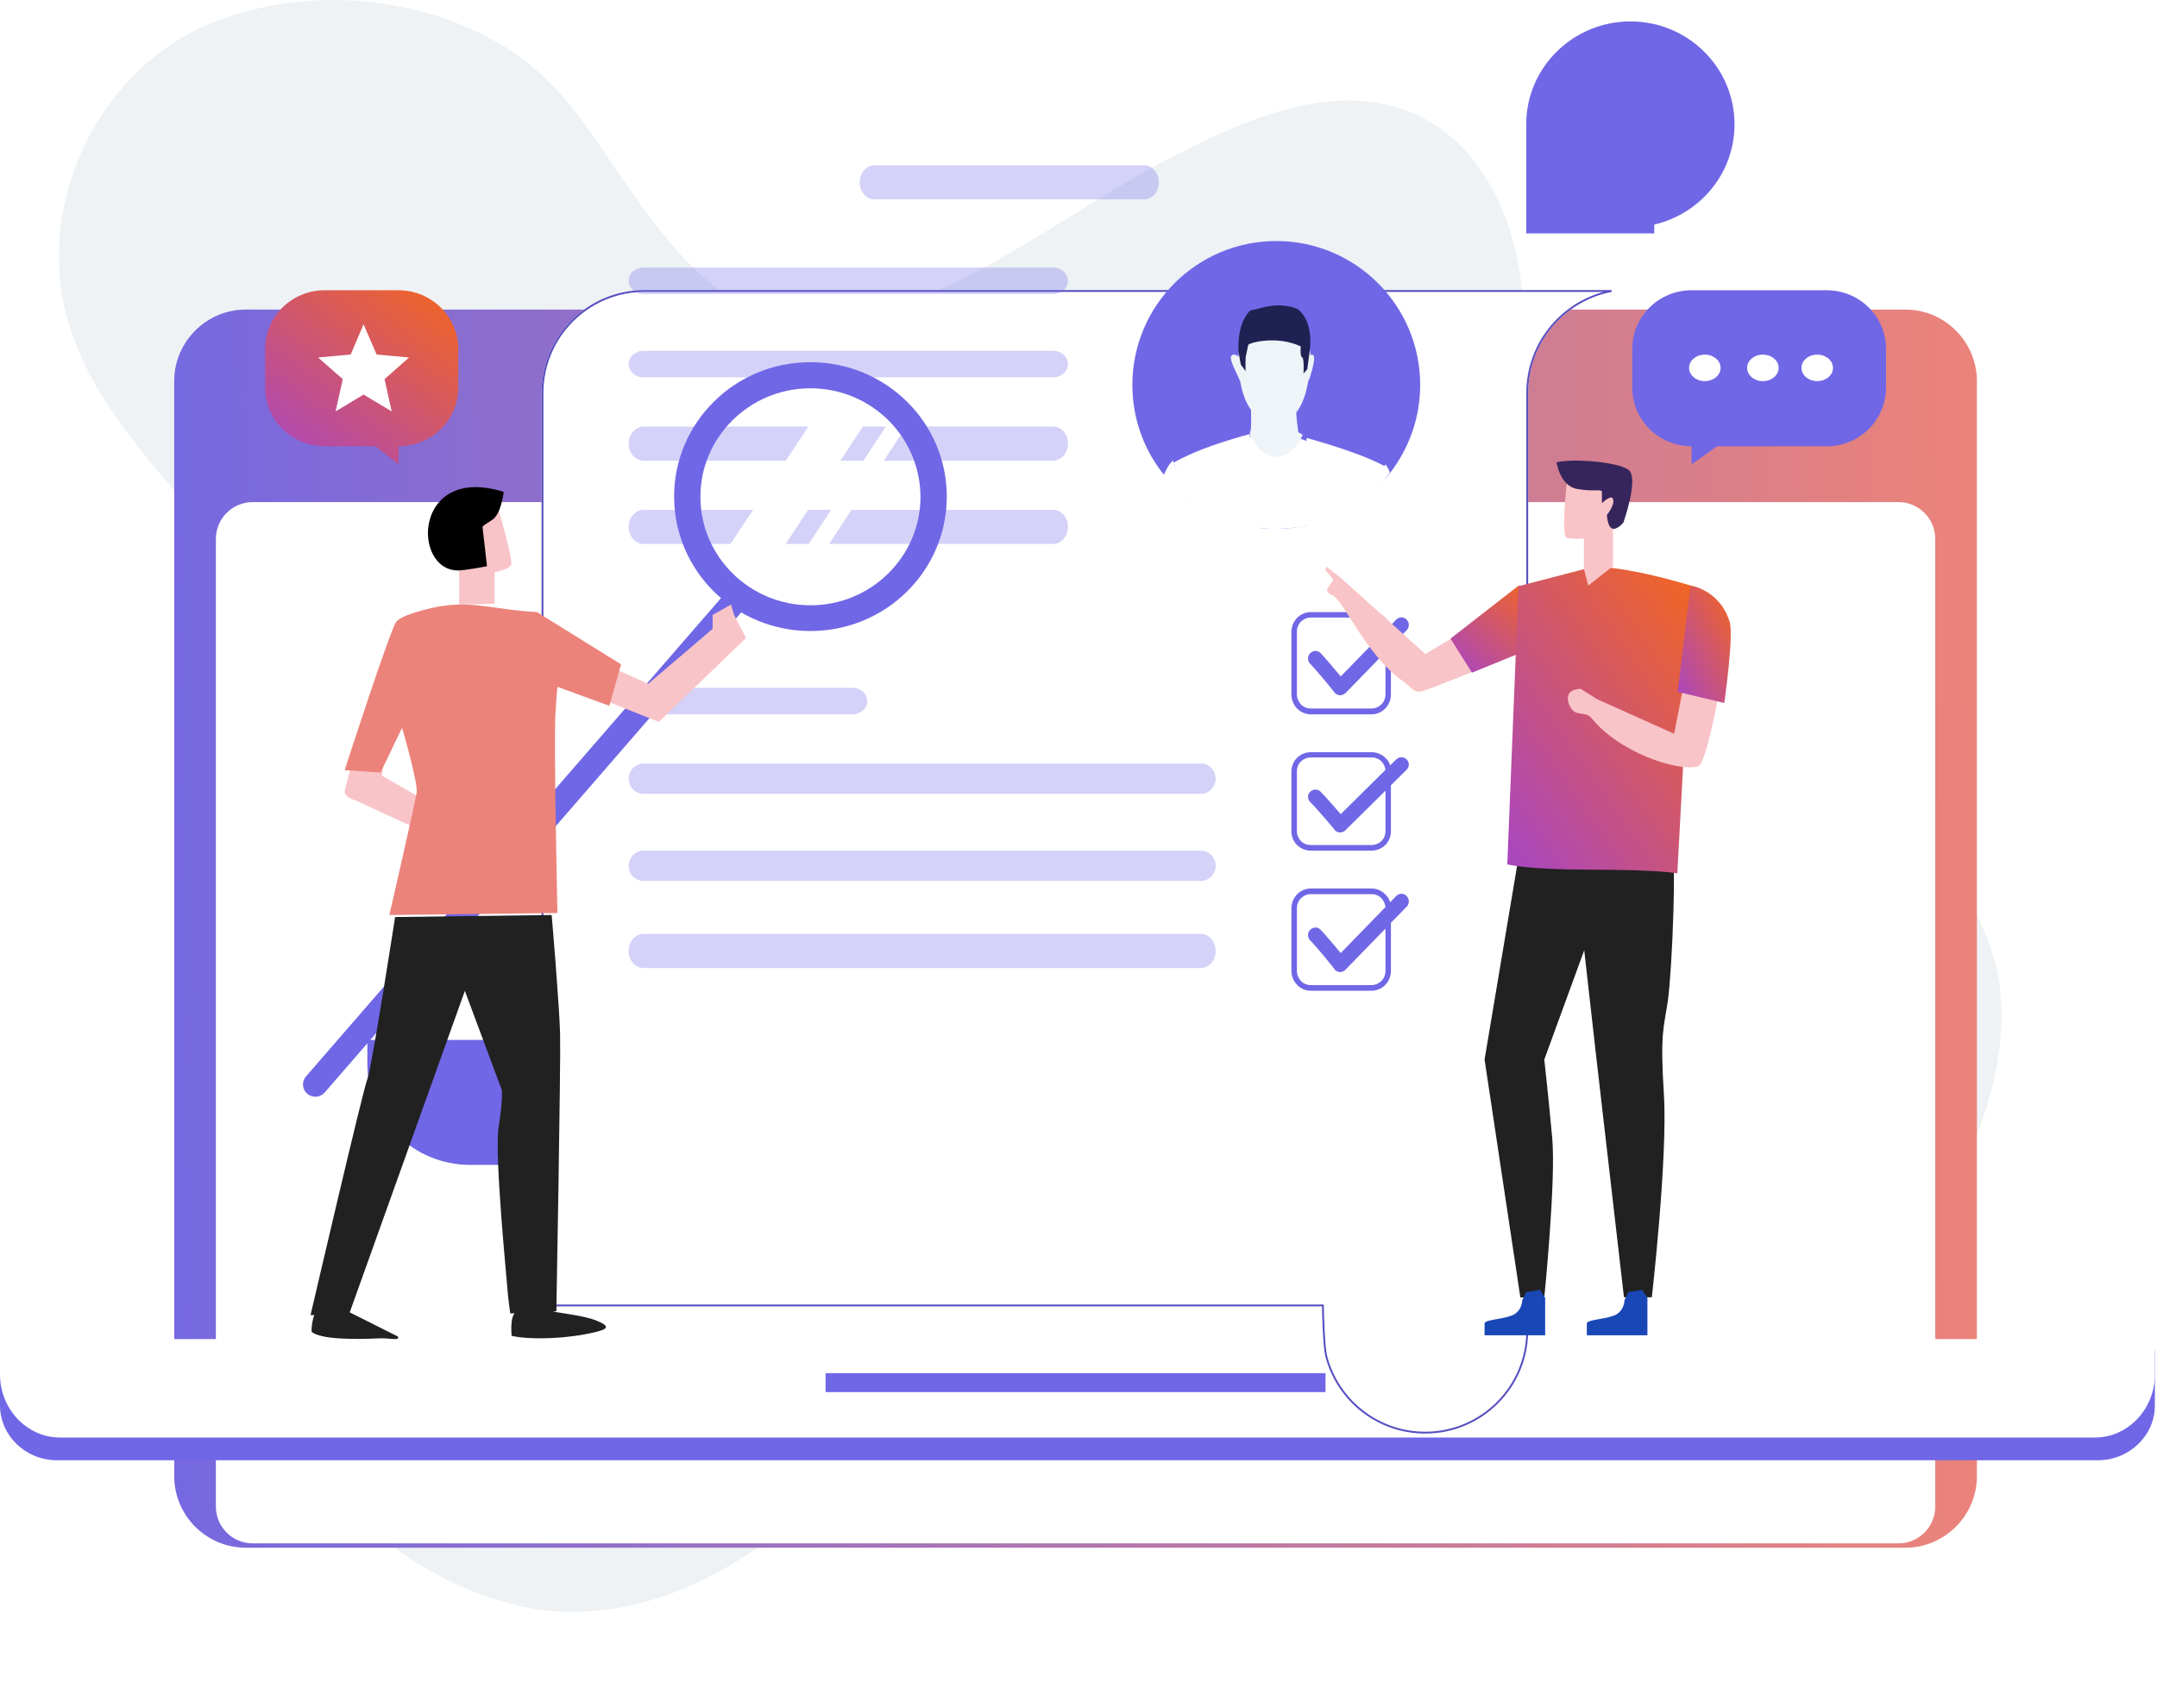 <svg width="586" height="464" viewBox="0 0 586 464" fill="none" xmlns="http://www.w3.org/2000/svg">
<path d="M18.333 86.782C25.834 113.122 47.596 131.656 63.584 153.085C84.303 179.588 94.039 218.626 85.392 251.307C80.608 268.712 69.581 283.62 63.818 300.707C54.255 331.513 63.362 365.363 80.53 391.905C94.007 412.774 114.72 429.816 139.536 436.006C166.038 442.872 193.82 431.365 213.81 414.3C230.555 400.144 243.296 382.086 260.275 368.261C278.335 353.467 303.537 343.592 326.91 350.165C339.772 353.834 350.598 361.699 361.985 368.211C372.587 374.469 384.252 378.941 396.389 381.438C416.335 385.577 437.435 384.552 457.087 379.179C485.836 371.267 512.069 353.334 527.263 328.021C538.289 309.748 546.495 286.68 542.91 265.618C539.384 247.004 527.029 230.164 509.938 220.988C486.271 208.269 455.667 210.252 435.057 191.922C418.764 177.723 412.159 155.807 412.045 134.807C411.891 115.541 415.391 96.313 413.272 77.048C411.186 58.689 402.259 38.915 384.203 30.874C362.006 21.317 337.958 32.76 318.021 42.811C292.306 56.397 268.977 75.017 241.093 84.447C199.611 99.043 181.016 65.603 161.23 37.06C153.832 26.263 144.986 16.485 133.098 10.406C110.866 -1.42 82.991 -3.364 59.158 5.592C27.129 17.508 9.315 54.922 18.333 86.782Z" fill="#EEF2F5"/>
<path fill-rule="evenodd" clip-rule="evenodd" d="M442.954 5.819C458.591 5.819 471.223 18.36 471.223 33.771C471.223 47.017 461.953 58.097 449.423 61.018V63.436H414.635V33.771C414.635 18.36 427.317 5.819 442.954 5.819Z" fill="#7067E6"/>
<g filter="url(#filter0_d_8195_1335)">
<path fill-rule="evenodd" clip-rule="evenodd" d="M66.767 52.118H517.632C528.331 52.118 537.071 60.861 537.071 71.563V369.114C537.071 379.816 528.331 388.559 517.632 388.559H66.767C56.068 388.559 47.328 379.816 47.328 369.114V71.563C47.328 60.861 56.068 52.118 66.767 52.118Z" fill="url(#paint0_linear_8195_1335)"/>
</g>
<g filter="url(#filter1_d_8195_1335)">
<path d="M515.754 63.436H68.647C63.124 63.436 58.647 67.913 58.647 73.436V336.376C58.647 341.899 63.124 346.376 68.647 346.376H515.754C521.277 346.376 525.754 341.899 525.754 336.376V73.436C525.754 67.913 521.277 63.436 515.754 63.436Z" fill="white"/>
</g>
<path fill-rule="evenodd" clip-rule="evenodd" d="M0 366.953H585.428V381.872C585.428 390.106 578.451 396.79 569.969 396.79H15.459C6.926 396.79 0 390.057 0 381.872V366.953Z" fill="#7067E6"/>
<path fill-rule="evenodd" clip-rule="evenodd" d="M0 363.866H585.428V373.435C585.428 382.899 578.1 390.617 569.116 390.617H16.312C7.328 390.617 0 382.899 0 373.435V363.866Z" fill="white"/>
<path d="M360.104 373.126H224.293V378.271H360.104V373.126Z" fill="#7067E6"/>
<path fill-rule="evenodd" clip-rule="evenodd" d="M127.777 316.538C112.302 316.538 99.801 304.214 99.801 289.069V282.585H359.908V289.069H387.885V316.538H127.777Z" fill="#7067E6"/>
<g filter="url(#filter2_d_8195_1335)">
<path fill-rule="evenodd" clip-rule="evenodd" d="M443.444 5.819H443.141H443.444ZM147.129 33.787V281.969H359.157C359.157 284.388 359.459 293.358 360.064 295.575C363.19 307.619 374.129 316.538 387.185 316.538C402.661 316.538 415.163 303.991 415.163 288.57V33.787C415.163 18.316 427.716 5.819 443.141 5.819H175.107C159.631 5.819 147.129 18.367 147.129 33.787Z" fill="white"/>
<path d="M359.407 281.969V281.719H359.157H147.379V33.787C147.379 18.505 159.769 6.069 175.107 6.069H437.826C424.794 8.553 414.913 20 414.913 33.787V288.57C414.913 303.853 402.523 316.288 387.185 316.288C374.246 316.288 363.404 307.449 360.306 295.512L360.306 295.509C360.161 294.978 360.03 294.022 359.916 292.83C359.803 291.644 359.709 290.243 359.633 288.834C359.482 286.015 359.407 283.173 359.407 281.969Z" stroke="#564EBF" stroke-width="0.5"/>
</g>
<path d="M307.633 104.591C307.633 114.192 311.097 122.952 316.788 129.732C318.125 131.315 319.609 132.8 321.144 134.186C321.589 134.582 322.034 134.978 322.529 135.324C323.074 135.72 323.569 136.165 324.162 136.561C329.309 140.224 335.397 142.649 341.929 143.44C343.068 143.589 344.255 143.688 345.443 143.688C345.889 143.688 346.285 143.688 346.73 143.688C348.017 143.688 349.254 143.638 350.491 143.49C351.877 143.341 353.213 143.144 354.549 142.896C360.488 141.708 365.932 139.135 370.535 135.621C371.92 134.532 373.257 133.394 374.494 132.157C374.741 131.909 374.989 131.662 375.187 131.414C376.077 130.474 376.869 129.534 377.661 128.494C382.759 121.863 385.827 113.598 385.827 104.591C385.827 83.013 368.308 65.494 346.73 65.494C325.152 65.494 307.633 83.013 307.633 104.591Z" fill="#7067E6"/>
<path d="M321.008 126.842L323.907 136.816C329.107 140.347 335.256 142.686 341.855 143.449C343.005 143.592 344.205 143.688 345.405 143.688C345.855 143.688 346.255 143.688 346.705 143.688C348.004 143.688 349.254 143.64 350.504 143.497C351.904 143.354 353.254 143.163 354.604 142.924C360.603 141.779 366.102 139.297 370.752 135.909C371.302 132.617 371.901 128.942 372.451 125.554C369.552 124.504 360.303 121.545 354.454 119.636L354.204 119.541C354.054 119.493 353.954 119.445 353.804 119.398C353.454 119.302 353.154 119.159 352.804 119.064C352.504 118.968 352.204 118.873 351.904 118.777C350.704 118.396 349.854 118.109 349.554 118.014L349.454 117.966H349.404L341.555 118.539L340.255 118.634L339.855 118.682C339.855 118.682 339.805 118.682 339.656 118.73C339.206 118.825 337.806 119.207 336.006 119.732C331.357 121.116 323.857 123.693 321.008 126.842Z" fill="white"/>
<path d="M344.49 85.145C344.49 85.145 335.013 86.745 336.626 101.437C338.239 116.18 346.607 114.88 347.161 114.83C347.716 114.83 355.579 115.03 355.983 96.989C356.033 97.039 356.134 83.746 344.49 85.145Z" fill="#EEF4F8"/>
<path d="M339.82 110.441C339.82 110.441 340.138 116.64 339.556 118.023C338.973 119.355 347.553 123.658 352.903 118.791C352.903 118.791 351.843 111.978 352.161 109.621C352.479 107.162 339.82 110.441 339.82 110.441Z" fill="#EEF4F8"/>
<path d="M336.514 96.858C336.514 96.858 334.961 95.737 334.444 96.858C333.926 97.98 336.884 103.077 336.736 103.281C336.736 103.281 337.032 103.74 337.401 103.485C337.771 103.281 336.514 96.858 336.514 96.858Z" fill="#EEF4F8"/>
<path d="M355.511 96.888C355.511 96.888 356.539 95.734 356.949 96.838C357.36 97.942 355.82 102.912 355.614 103.213C355.614 103.213 355.306 103.715 354.998 103.515C354.792 103.314 355.511 96.888 355.511 96.888Z" fill="#EEF4F8"/>
<path d="M336.504 95.756C336.786 97.672 337.115 99.109 337.115 99.109L338.384 100.833C338.384 100.833 338.29 97.049 338.525 96.475C338.619 96.235 338.666 95.852 338.76 95.421C338.901 94.703 339.042 93.888 339.183 93.649C339.324 93.218 346.749 91.014 353.375 94.128C353.375 94.128 353.328 94.703 353.328 95.373C353.328 96.139 353.422 96.954 353.751 97.097C354.362 97.337 354.127 101.504 354.127 101.504L355.161 100.307C355.161 100.307 355.443 98.103 355.772 95.613C355.819 95.038 355.913 94.415 355.96 93.84C356.101 91.302 355.866 86.704 352.623 84.021C350.461 83.063 346.937 82.249 341.156 84.069C341.156 84.069 339.841 84.165 339.465 84.548C335.752 88.476 336.504 95.756 336.504 95.756Z" fill="#202153"/>
<path d="M353.932 118.136C349.62 127.357 341.911 125.052 339.527 117.326C339.527 117.326 346.425 113.65 353.932 118.136Z" fill="#EEF4F8"/>
<path d="M318.949 125.693C318.949 125.693 318.949 125.792 318.998 125.892C319.239 126.739 320.11 130.029 321.271 134.366C321.706 134.765 322.141 135.164 322.625 135.513C323.157 135.911 323.641 136.36 324.221 136.759C329.251 140.448 335.2 142.89 341.584 143.688C341.004 130.029 339.456 117.966 339.456 117.966C338.199 118.315 337.038 118.614 335.926 118.963C326.204 121.804 321.319 124.347 319.626 125.294H319.578C319.191 125.543 318.949 125.693 318.949 125.693Z" fill="white"/>
<path d="M355.107 143.688C360.946 142.476 366.299 139.85 370.825 136.265C372.188 135.154 373.501 133.992 374.718 132.73C374.961 132.478 375.205 132.225 375.399 131.973C376.081 128.993 376.519 127.074 376.567 126.923C376.567 126.923 371.798 123.691 354.961 118.995C354.961 119.399 354.961 130.609 355.107 143.688Z" fill="white"/>
<path d="M315.863 129.786C317.3 131.392 318.897 132.897 320.546 134.303C321.025 134.704 321.504 135.106 322.037 135.457L318.737 125.168H318.684C318.471 125.319 318.258 125.52 318.045 125.77C317.353 126.523 316.608 127.979 315.863 129.786Z" fill="white"/>
<path d="M374.51 132.37C374.751 132.102 374.992 131.833 375.185 131.565C376.053 130.545 376.825 129.525 377.596 128.398C377.162 127.271 376.728 126.465 376.294 126.197L374.51 132.37Z" fill="white"/>
<path opacity="0.3" fill-rule="evenodd" clip-rule="evenodd" d="M174.798 72.696H286.137C288.368 72.696 290.142 74.337 290.142 76.297C290.142 78.302 288.317 79.898 286.137 79.898H174.798C172.567 79.898 170.793 78.257 170.793 76.297C170.793 74.291 172.618 72.696 174.798 72.696Z" fill="#7067E6"/>
<path opacity="0.3" fill-rule="evenodd" clip-rule="evenodd" d="M174.798 95.331H286.137C288.368 95.331 290.142 96.972 290.142 98.932C290.142 100.892 288.317 102.533 286.137 102.533H174.798C172.567 102.533 170.793 100.892 170.793 98.932C170.793 96.972 172.618 95.331 174.798 95.331Z" fill="#7067E6"/>
<path opacity="0.3" fill-rule="evenodd" clip-rule="evenodd" d="M174.798 115.908H286.137C288.368 115.908 290.142 118.018 290.142 120.538C290.142 123.117 288.317 125.168 286.137 125.168H174.798C172.567 125.168 170.793 123.058 170.793 120.538C170.793 118.018 172.618 115.908 174.798 115.908Z" fill="#7067E6"/>
<path opacity="0.3" fill-rule="evenodd" clip-rule="evenodd" d="M174.798 138.543H286.137C288.368 138.543 290.142 140.653 290.142 143.173C290.142 145.693 288.317 147.803 286.137 147.803H174.798C172.567 147.803 170.793 145.693 170.793 143.173C170.793 140.653 172.618 138.543 174.798 138.543Z" fill="#7067E6"/>
<path opacity="0.3" fill-rule="evenodd" clip-rule="evenodd" d="M174.803 186.9H231.602C233.835 186.9 235.612 188.541 235.612 190.501C235.612 192.507 233.785 194.102 231.602 194.102H174.803C172.57 194.102 170.793 192.461 170.793 190.501C170.793 188.496 172.62 186.9 174.803 186.9Z" fill="#7067E6"/>
<path opacity="0.3" fill-rule="evenodd" clip-rule="evenodd" d="M174.792 207.478H326.268C328.496 207.478 330.268 209.353 330.268 211.593C330.268 213.885 328.445 215.709 326.268 215.709H174.792C172.565 215.709 170.793 213.833 170.793 211.593C170.793 209.353 172.616 207.478 174.792 207.478Z" fill="#7067E6"/>
<path opacity="0.3" fill-rule="evenodd" clip-rule="evenodd" d="M174.792 231.142H326.268C328.496 231.142 330.268 233.017 330.268 235.257C330.268 237.55 328.445 239.373 326.268 239.373H174.792C172.565 239.373 170.793 237.497 170.793 235.257C170.793 233.017 172.616 231.142 174.792 231.142Z" fill="#7067E6"/>
<path opacity="0.3" fill-rule="evenodd" clip-rule="evenodd" d="M174.792 253.777H326.268C328.496 253.777 330.268 255.887 330.268 258.407C330.268 260.986 328.445 263.037 326.268 263.037H174.792C172.565 263.037 170.793 260.927 170.793 258.407C170.793 255.828 172.616 253.777 174.792 253.777Z" fill="#7067E6"/>
<path fill-rule="evenodd" clip-rule="evenodd" d="M202.549 159.931C203.96 161.134 204.111 163.238 202.902 164.641L88.215 296.857C87.006 298.26 84.889 298.41 83.479 297.208C82.068 296.005 81.916 293.901 83.126 292.498L197.813 160.282C199.022 158.879 201.138 158.729 202.549 159.931Z" fill="#7067E6"/>
<path fill-rule="evenodd" clip-rule="evenodd" d="M209.227 163.749L243.074 112.223L246.929 114.796L213.083 166.323L209.227 163.749ZM198.863 156.886L194.457 153.807L228.504 102.533L238.718 109.346L204.871 160.873L198.863 156.886Z" fill="white"/>
<path fill-rule="evenodd" clip-rule="evenodd" d="M241.307 114.157C235.886 108.81 228.437 105.513 220.178 105.513C211.919 105.513 204.47 108.81 199.049 114.157C193.627 119.503 190.283 126.848 190.283 134.992C190.283 143.137 193.627 150.482 199.049 155.828C204.47 161.174 211.919 164.472 220.178 164.472C228.437 164.472 235.886 161.174 241.307 155.828C246.729 150.482 250.073 143.137 250.073 134.992C250.022 126.848 246.678 119.453 241.307 114.157ZM220.178 98.418C230.413 98.418 239.686 102.515 246.374 109.11C253.063 115.706 257.217 124.849 257.217 134.942C257.217 145.035 253.063 154.179 246.374 160.775C239.686 167.37 230.413 171.467 220.178 171.467C209.943 171.467 200.67 167.37 193.982 160.775C187.294 154.179 183.139 145.035 183.139 134.942C183.139 124.849 187.294 115.706 193.982 109.11C200.62 102.515 209.892 98.418 220.178 98.418Z" fill="#7067E6"/>
<path fill-rule="evenodd" clip-rule="evenodd" d="M103.758 210.75L134.782 228.701L132.893 234.229L96.847 217.598C96.847 217.598 93.218 216.62 93.665 214.761C94.063 212.902 96.499 204.391 96.499 204.391L104.255 207.082L103.758 210.75Z" fill="#F9C4C7"/>
<path fill-rule="evenodd" clip-rule="evenodd" d="M135.142 137.515C135.142 137.515 139.667 152.479 138.783 153.657C137.898 154.836 134.362 155.502 134.362 155.502V164.06L124.741 164.265V155.553C124.741 155.553 118.812 140.333 122.765 138.898C126.717 137.515 135.142 137.515 135.142 137.515Z" fill="#F9C4C7"/>
<path fill-rule="evenodd" clip-rule="evenodd" d="M136.839 133.653C136.839 133.653 136.205 139.703 133.667 141.303C131.13 142.903 131.081 143.103 131.081 143.103L132.301 153.854C132.301 153.854 126.299 155.054 124.25 155.004C111.807 154.704 112.392 126.052 136.839 133.653Z" fill="black"/>
<path fill-rule="evenodd" clip-rule="evenodd" d="M107.34 249.184C107.34 249.184 100.922 290.606 99.802 293.214C98.681 295.821 84.367 357.352 84.367 357.352H85.386C84.775 358.856 84.571 361.013 84.673 361.915C87.22 364.021 96.745 363.971 102.858 363.67C106.067 363.52 108.614 364.473 108.104 363.169L95.013 356.6L126.289 269.243L136.324 296.172C136.324 296.172 136.681 298.68 135.458 306.202C134.236 313.724 137.903 349.88 137.903 350.783C137.903 351.635 138.616 356.9 138.616 356.9L139.788 356.85C138.769 358.104 138.871 360.962 138.973 362.968C143.405 364.072 153.949 363.921 161.946 361.915C164.901 361.163 165.97 360.461 162.201 358.906C158.635 357.452 152.319 356.85 150.179 356.349L151.147 356.299C151.147 356.299 152.37 289.102 152.166 281.028C151.962 272.954 149.874 248.633 149.874 248.633L107.34 249.184Z" fill="#212121"/>
<path fill-rule="evenodd" clip-rule="evenodd" d="M165.874 181.207L176.097 185.827L193.6 170.873V167.097L198.609 164.265L199.435 167.097L202.688 173.357L197.473 178.375L178.988 196.16L162.466 189.603L160.504 183.989L165.874 181.207Z" fill="#F9C4C7"/>
<path fill-rule="evenodd" clip-rule="evenodd" d="M115.595 165.614C112.035 166.552 108.476 167.737 107.611 169.021C105.831 171.589 93.627 209.272 93.627 209.272L103.39 209.914L109.238 197.764C109.238 197.764 113.561 212.63 113.205 215.297C112.849 217.964 105.78 248.633 105.78 248.633L151.445 248.09C151.445 248.09 150.428 202.456 150.886 194.307C151.343 186.109 151.496 186.652 151.496 186.652L165.531 191.789L168.735 180.528L145.851 166.305C133.088 165.663 127.341 162.502 115.595 165.614Z" fill="#EB837A"/>
<path fill-rule="evenodd" clip-rule="evenodd" d="M414.167 223.266L403.318 287.907L413.041 352.549H419.54C419.54 352.549 422.764 320.754 421.69 309.087C420.615 297.421 419.54 287.907 419.54 287.907L430.389 258.216L433.613 286.806L441.187 352.499H448.761C448.761 352.499 453.111 314.345 452.036 297.371C450.961 280.397 452.036 279.345 453.111 271.935C454.185 264.525 455.874 230.627 453.725 223.166C451.575 215.756 424.965 220.012 424.965 220.012L414.167 223.266Z" fill="#212121"/>
<path fill-rule="evenodd" clip-rule="evenodd" d="M413.565 353.263C413.565 353.263 413.565 356.488 410.505 357.546C407.397 358.604 403.318 358.604 403.318 359.663C403.318 360.721 403.318 362.837 403.318 362.837H419.78V352.658L418.323 350.491L414.633 351.096L413.565 353.263Z" fill="#1A47B6"/>
<path fill-rule="evenodd" clip-rule="evenodd" d="M441.344 353.263C441.344 353.263 441.344 356.488 438.285 357.546C435.177 358.604 431.098 358.604 431.098 359.663C431.098 360.721 431.098 362.837 431.098 362.837H447.56V352.658L446.103 350.491L442.412 351.096L441.344 353.263Z" fill="#1A47B6"/>
<path d="M377.681 170.044L379.318 168.362C380.112 167.546 381.401 167.546 382.145 168.362C382.939 169.177 382.939 170.503 382.145 171.267L377.88 175.651V188.7C377.88 190.178 377.284 191.554 376.342 192.522C375.399 193.491 374.06 194.103 372.622 194.103H356.104C354.665 194.103 353.326 193.491 352.383 192.522C351.441 191.554 350.846 190.178 350.846 188.7V171.726C350.846 170.248 351.441 168.872 352.383 167.903C353.326 166.935 354.665 166.323 356.104 166.323H372.622C374.06 166.323 375.399 166.935 376.342 167.903C376.937 168.464 377.433 169.177 377.681 170.044ZM355.955 180.391C355.161 179.576 355.161 178.25 355.955 177.486C356.749 176.67 358.038 176.67 358.782 177.486C360.022 178.76 362.602 181.869 364.239 183.806L376.391 171.318C376.292 170.401 375.895 169.534 375.3 168.923C374.606 168.209 373.663 167.801 372.622 167.801H356.104C355.062 167.801 354.12 168.26 353.425 168.923C352.731 169.636 352.334 170.605 352.334 171.675V188.649C352.334 189.719 352.78 190.687 353.425 191.401C354.12 192.115 355.062 192.522 356.104 192.522H372.622C373.663 192.522 374.606 192.064 375.3 191.401C375.995 190.687 376.391 189.719 376.391 188.649V177.18L365.528 188.343L365.38 188.445C364.536 189.158 363.247 189.056 362.552 188.19C362.602 188.139 357.84 182.328 355.955 180.391Z" fill="#7067E6"/>
<path fill-rule="evenodd" clip-rule="evenodd" d="M404.735 167.222L387.25 177.719L364.036 156.826L360.318 153.977C360.318 153.977 359.967 154.626 360.168 154.926C360.469 155.476 362.328 157.475 362.127 157.775C361.826 158.225 360.419 159.975 360.519 160.375C360.72 161.224 361.826 161.724 361.826 161.724C364.74 162.274 370.619 177.719 381.421 185.317C383.532 186.816 383.984 188.366 386.345 187.816C388.707 187.266 416.693 175.87 416.693 175.87L404.584 169.822L404.735 167.222Z" fill="#F9C4C7"/>
<path fill-rule="evenodd" clip-rule="evenodd" d="M412.561 159.121L394.059 173.532L399.902 182.785L414.752 176.717L417.723 163.419L412.561 159.121Z" fill="url(#paint1_linear_8195_1335)"/>
<path fill-rule="evenodd" clip-rule="evenodd" d="M430.246 154.678L412.543 159.285L409.49 234.861C409.49 234.861 414.171 236.313 432.485 236.313C450.799 236.313 455.682 237.315 455.682 237.315L459.905 159.285C459.905 159.285 452.732 157.032 444.999 155.479C437.267 153.977 434.062 153.977 434.062 153.977L430.246 154.678Z" fill="url(#paint2_linear_8195_1335)"/>
<path fill-rule="evenodd" clip-rule="evenodd" d="M457.667 184.843L454.816 199.385L433.919 189.993L429.395 187.166C427.478 187.317 426.445 187.872 426.101 188.832C425.707 189.842 426.052 192.164 427.723 193.376C428.854 194.184 431.214 193.679 432.296 195.043C439.573 204.233 455.455 209.736 461.257 208.272C463.568 207.717 467.108 187.721 467.108 187.721L462.044 186.711L457.667 184.843Z" fill="#F9C4C7"/>
<path fill-rule="evenodd" clip-rule="evenodd" d="M425.688 130.975C425.688 130.975 423.969 145.818 425.688 146.178C427.406 146.537 430.303 146.332 430.303 146.332V154.55L431.482 159.121L438.209 153.831V144.072C438.209 144.072 440.861 135.084 440.271 134.314C439.731 133.492 436.098 128.869 436.098 128.869C436.098 128.869 431.384 127.226 431.089 127.226C430.794 127.226 425.688 130.975 425.688 130.975Z" fill="#F9C4C7"/>
<path fill-rule="evenodd" clip-rule="evenodd" d="M422.865 125.617C422.865 125.617 423.788 132.044 428.449 132.86C433.11 133.723 435.198 132.716 435.198 133.723C435.198 134.73 435.198 136.745 435.198 136.745C435.198 136.745 437.868 134.059 438.257 135.737C438.645 137.416 436.557 139.91 436.557 139.91C436.557 139.91 436.654 143.076 437.965 143.603C439.276 144.131 441.024 142.02 441.024 142.02C441.024 142.02 445.443 129.598 442.335 127.584C439.034 125.426 427.235 124.562 422.865 125.617Z" fill="#36255C"/>
<path fill-rule="evenodd" clip-rule="evenodd" d="M459.279 159.121L455.791 188.012L468.442 191.016C468.442 191.016 471.202 171.839 469.796 168.634C466.933 160.122 459.279 159.121 459.279 159.121Z" fill="url(#paint3_linear_8195_1335)"/>
<path fill-rule="evenodd" clip-rule="evenodd" d="M459.553 78.869H496.268C505.156 78.869 512.378 85.993 512.378 94.761V105.373C512.378 114.141 505.156 121.265 496.268 121.265H466.472L459.553 126.197V121.265C450.665 121.265 443.443 114.141 443.443 105.373V94.761C443.443 85.993 450.665 78.869 459.553 78.869Z" fill="#7067E6"/>
<path d="M474.647 99.961C474.647 101.952 476.561 103.562 478.929 103.562C481.297 103.562 483.212 101.952 483.212 99.961C483.212 97.97 481.297 96.36 478.929 96.36C476.561 96.36 474.647 97.97 474.647 99.961ZM493.692 96.36C496.06 96.36 497.974 97.97 497.974 99.961C497.974 101.952 496.06 103.562 493.692 103.562C491.324 103.562 489.409 101.952 489.409 99.961C489.409 97.97 491.324 96.36 493.692 96.36ZM467.442 99.961C467.442 101.952 465.527 103.562 463.159 103.562C460.792 103.562 458.877 101.952 458.877 99.961C458.877 97.97 460.792 96.36 463.159 96.36C465.527 96.36 467.442 97.97 467.442 99.961Z" fill="white"/>
<path opacity="0.3" fill-rule="evenodd" clip-rule="evenodd" d="M237.528 44.916H310.862C313.075 44.916 314.836 47.026 314.836 49.546C314.836 52.125 313.025 54.176 310.862 54.176H237.528C235.315 54.176 233.555 52.066 233.555 49.546C233.555 47.026 235.315 44.916 237.528 44.916Z" fill="#7067E6"/>
<path d="M377.681 207.974L379.318 206.355C380.112 205.569 381.401 205.569 382.145 206.355C382.939 207.14 382.939 208.416 382.145 209.152L377.88 213.374V225.939C377.88 227.363 377.284 228.688 376.342 229.62C375.399 230.553 374.06 231.142 372.622 231.142H356.104C354.665 231.142 353.326 230.553 352.383 229.62C351.441 228.688 350.846 227.363 350.846 225.939V209.594C350.846 208.171 351.441 206.846 352.383 205.913C353.326 204.98 354.665 204.391 356.104 204.391H372.622C374.06 204.391 375.399 204.98 376.342 205.913C376.937 206.404 377.433 207.14 377.681 207.974ZM355.955 217.938C355.161 217.153 355.161 215.877 355.955 215.141C356.749 214.355 358.038 214.355 358.782 215.141C360.022 216.368 362.602 219.362 364.239 221.227L376.391 209.202C376.292 208.318 375.895 207.484 375.3 206.895C374.606 206.207 373.663 205.815 372.622 205.815H356.104C355.062 205.815 354.12 206.257 353.425 206.895C352.731 207.582 352.334 208.514 352.334 209.545V225.89C352.334 226.921 352.78 227.853 353.425 228.541C354.12 229.228 355.062 229.62 356.104 229.62H372.622C373.663 229.62 374.606 229.179 375.3 228.541C375.995 227.853 376.391 226.921 376.391 225.89V214.846L365.528 225.596L365.38 225.743C364.536 226.43 363.247 226.332 362.552 225.497C362.602 225.399 357.84 219.804 355.955 217.938Z" fill="#7067E6"/>
<path d="M377.681 245.152L379.318 243.47C380.112 242.654 381.401 242.654 382.145 243.47C382.939 244.285 382.939 245.61 382.145 246.375L377.88 250.758V263.807C377.88 265.285 377.284 266.662 376.342 267.63C375.399 268.599 374.06 269.21 372.622 269.21H356.104C354.665 269.21 353.326 268.599 352.383 267.63C351.441 266.662 350.846 265.285 350.846 263.807V246.834C350.846 245.355 351.441 243.979 352.383 243.011C353.326 242.042 354.665 241.431 356.104 241.431H372.622C374.06 241.431 375.399 242.042 376.342 243.011C376.937 243.571 377.433 244.336 377.681 245.152ZM355.955 255.55C355.161 254.734 355.161 253.409 355.955 252.644C356.749 251.829 358.038 251.829 358.782 252.644C360.022 253.919 362.602 257.028 364.239 258.965L376.391 246.477C376.292 245.559 375.895 244.693 375.3 244.081C374.606 243.368 373.663 242.96 372.622 242.96H356.104C355.062 242.96 354.12 243.419 353.425 244.081C352.731 244.795 352.334 245.763 352.334 246.834V263.807C352.334 264.878 352.78 265.846 353.425 266.56C354.12 267.273 355.062 267.681 356.104 267.681H372.622C373.663 267.681 374.606 267.222 375.3 266.56C375.995 265.846 376.391 264.878 376.391 263.807V252.339L365.528 263.501L365.38 263.654C364.536 264.368 363.247 264.266 362.552 263.399C362.602 263.297 357.84 257.436 355.955 255.55Z" fill="#7067E6"/>
<path fill-rule="evenodd" clip-rule="evenodd" d="M108.255 78.869H88.21C79.278 78.869 72.022 85.993 72.022 94.761V105.373C72.022 114.141 79.278 121.265 88.21 121.265H101.962L108.306 126.197V121.265C117.237 121.265 124.494 114.141 124.494 105.373V94.761C124.443 85.993 117.186 78.869 108.255 78.869Z" fill="url(#paint4_linear_8195_1335)"/>
<path fill-rule="evenodd" clip-rule="evenodd" d="M98.772 88.129L102.321 96.336L111.119 97.141L104.471 103.032L106.42 111.793L98.772 107.211L91.174 111.793L93.124 103.032L86.426 97.141L95.273 96.336L98.772 88.129Z" fill="white"/>
<defs>
<filter id="filter0_d_8195_1335" x="4.328" y="41.118" width="575.742" height="422.441" filterUnits="userSpaceOnUse" color-interpolation-filters="sRGB">
<feFlood flood-opacity="0" result="BackgroundImageFix"/>
<feColorMatrix in="SourceAlpha" type="matrix" values="0 0 0 0 0 0 0 0 0 0 0 0 0 0 0 0 0 0 127 0" result="hardAlpha"/>
<feMorphology radius="3" operator="dilate" in="SourceAlpha" result="effect1_dropShadow_8195_1335"/>
<feOffset dy="32"/>
<feGaussianBlur stdDeviation="20"/>
<feColorMatrix type="matrix" values="0 0 0 0 0.259 0 0 0 0 0.223 0 0 0 0 0.721 0 0 0 0.5 0"/>
<feBlend mode="normal" in2="BackgroundImageFix" result="effect1_dropShadow_8195_1335"/>
<feBlend mode="normal" in="SourceGraphic" in2="effect1_dropShadow_8195_1335" result="shape"/>
</filter>
<filter id="filter1_d_8195_1335" x="58.647" y="63.436" width="467.107" height="351.94" filterUnits="userSpaceOnUse" color-interpolation-filters="sRGB">
<feFlood flood-opacity="0" result="BackgroundImageFix"/>
<feColorMatrix in="SourceAlpha" type="matrix" values="0 0 0 0 0 0 0 0 0 0 0 0 0 0 0 0 0 0 127 0" result="hardAlpha"/>
<feMorphology radius="34" operator="erode" in="SourceAlpha" result="effect1_dropShadow_8195_1335"/>
<feOffset dy="73"/>
<feGaussianBlur stdDeviation="15"/>
<feColorMatrix type="matrix" values="0 0 0 0 0.158 0 0 0 0 0.141 0 0 0 0 0.388 0 0 0 0.1 0"/>
<feBlend mode="normal" in2="BackgroundImageFix" result="effect1_dropShadow_8195_1335"/>
<feBlend mode="normal" in="SourceGraphic" in2="effect1_dropShadow_8195_1335" result="shape"/>
</filter>
<filter id="filter2_d_8195_1335" x="147.129" y="5.819" width="296.314" height="379.719" filterUnits="userSpaceOnUse" color-interpolation-filters="sRGB">
<feFlood flood-opacity="0" result="BackgroundImageFix"/>
<feColorMatrix in="SourceAlpha" type="matrix" values="0 0 0 0 0 0 0 0 0 0 0 0 0 0 0 0 0 0 127 0" result="hardAlpha"/>
<feMorphology radius="34" operator="erode" in="SourceAlpha" result="effect1_dropShadow_8195_1335"/>
<feOffset dy="73"/>
<feGaussianBlur stdDeviation="15"/>
<feColorMatrix type="matrix" values="0 0 0 0 0.158 0 0 0 0 0.141 0 0 0 0 0.388 0 0 0 0.1 0"/>
<feBlend mode="normal" in2="BackgroundImageFix" result="effect1_dropShadow_8195_1335"/>
<feBlend mode="normal" in="SourceGraphic" in2="effect1_dropShadow_8195_1335" result="shape"/>
</filter>
<linearGradient id="paint0_linear_8195_1335" x1="22.655" y1="233.552" x2="536.375" y2="228.953" gradientUnits="userSpaceOnUse">
<stop stop-color="#7067E6"/>
<stop offset="1" stop-color="#EB837A"/>
</linearGradient>
<linearGradient id="paint1_linear_8195_1335" x1="414.923" y1="157.752" x2="394.594" y2="181.109" gradientUnits="userSpaceOnUse">
<stop stop-color="#F26522"/>
<stop offset="1" stop-color="#AB47BC"/>
</linearGradient>
<linearGradient id="paint2_linear_8195_1335" x1="453.94" y1="149.155" x2="386.188" y2="196.246" gradientUnits="userSpaceOnUse">
<stop stop-color="#F26522"/>
<stop offset="1" stop-color="#AB47BC"/>
</linearGradient>
<linearGradient id="paint3_linear_8195_1335" x1="468.491" y1="157.276" x2="445.872" y2="169.012" gradientUnits="userSpaceOnUse">
<stop stop-color="#F26522"/>
<stop offset="1" stop-color="#AB47BC"/>
</linearGradient>
<linearGradient id="paint4_linear_8195_1335" x1="118.285" y1="76.131" x2="78.408" y2="126.928" gradientUnits="userSpaceOnUse">
<stop stop-color="#F26522"/>
<stop offset="1" stop-color="#AB47BC"/>
</linearGradient>
</defs>
</svg>
